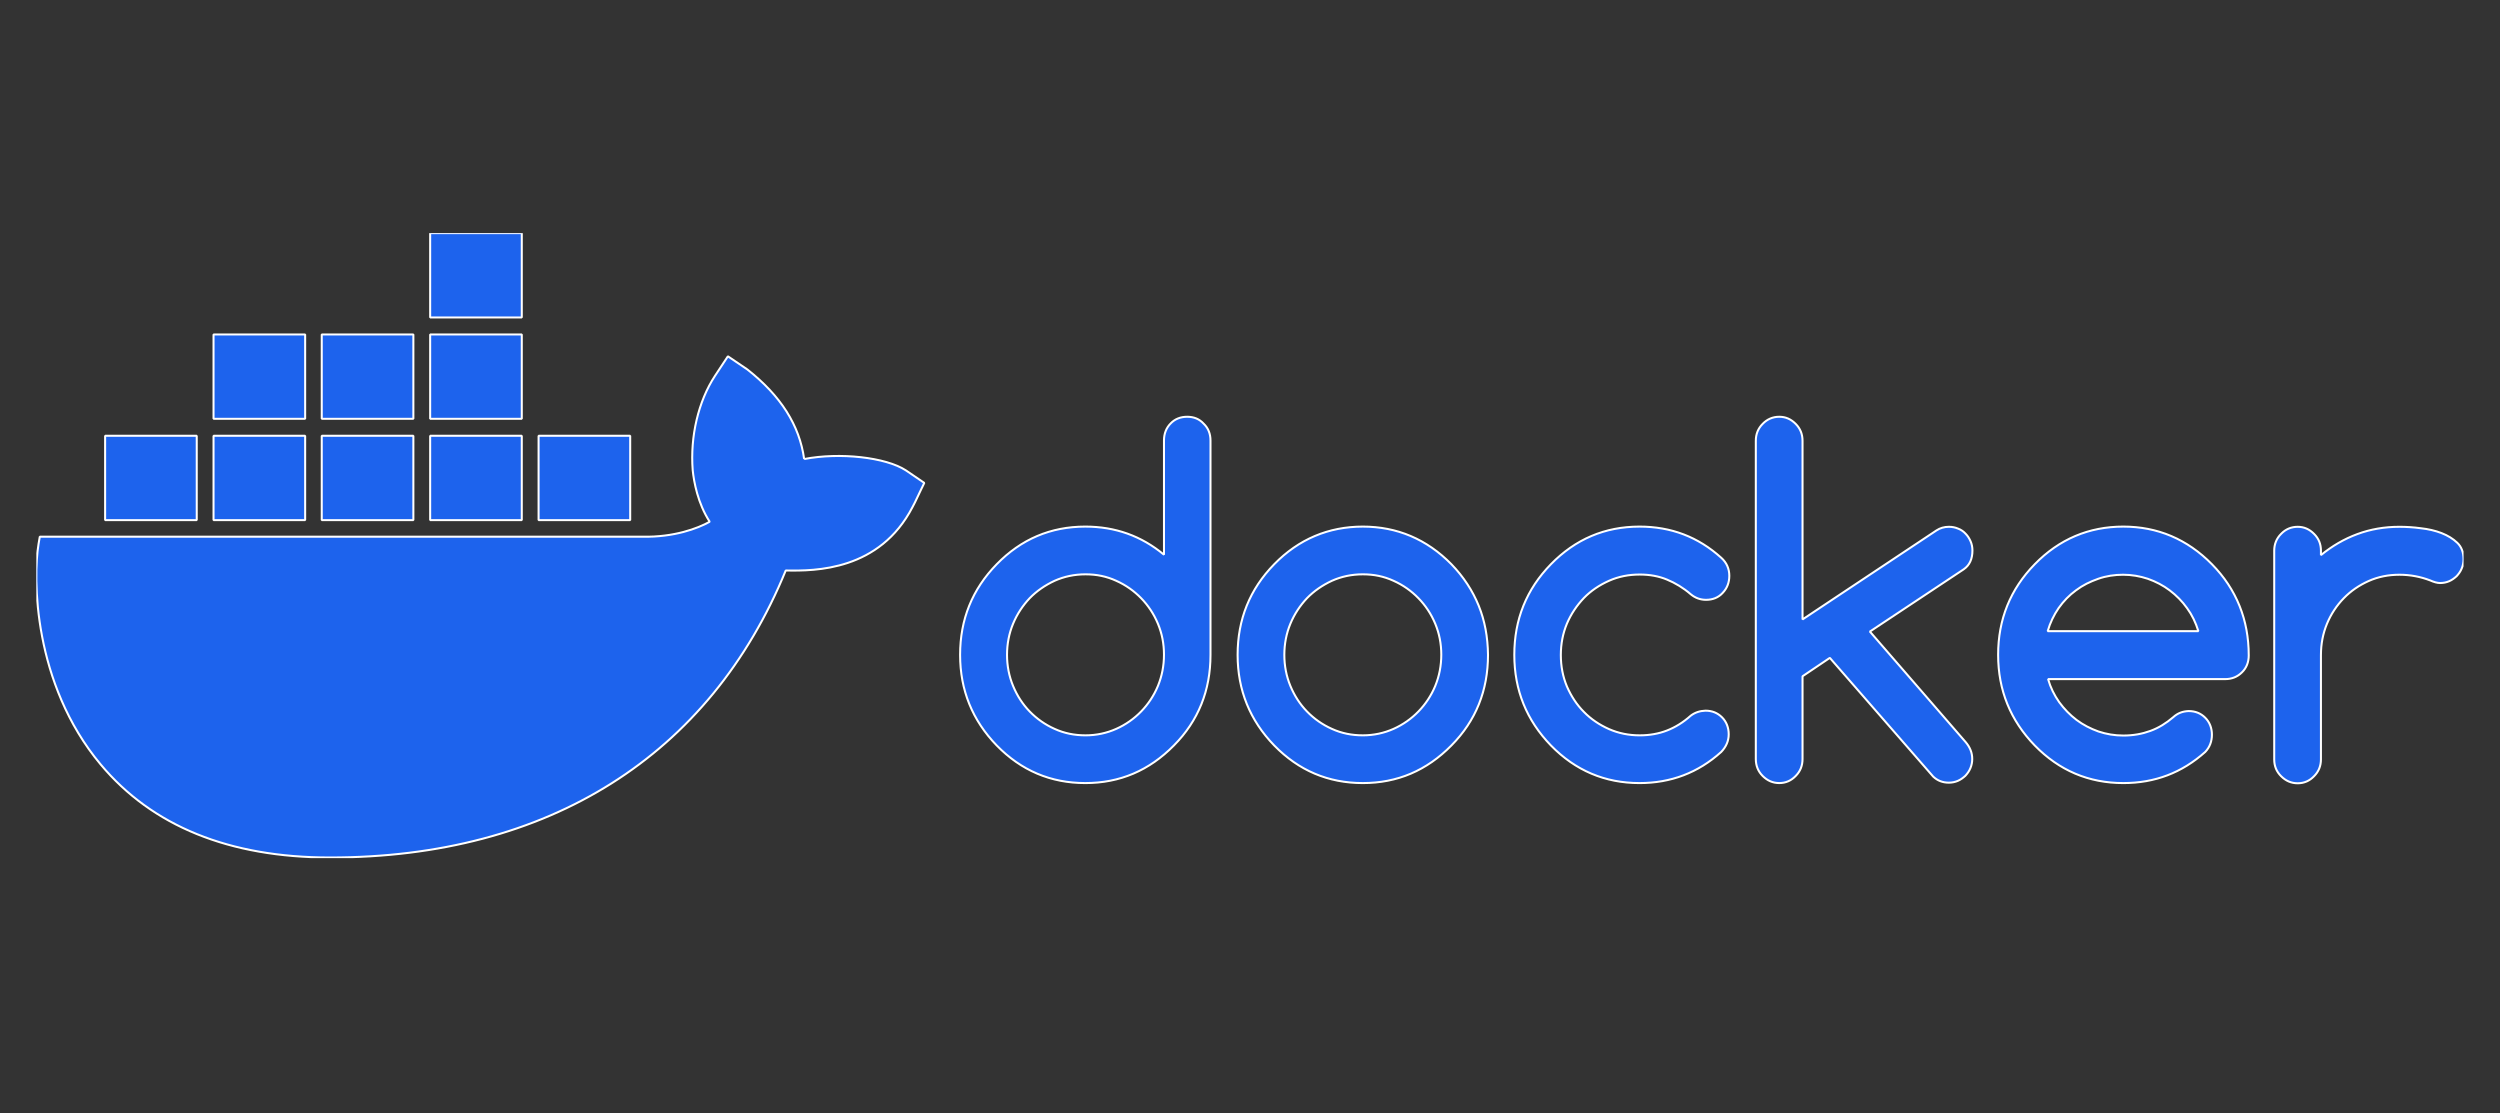 <?xml version="1.0" encoding="UTF-8" standalone="no"?><!DOCTYPE svg PUBLIC "-//W3C//DTD SVG 1.1//EN" "http://www.w3.org/Graphics/SVG/1.1/DTD/svg11.dtd"><svg width="100%" height="100%" viewBox="0 0 750 334" version="1.1" xmlns="http://www.w3.org/2000/svg" xmlns:xlink="http://www.w3.org/1999/xlink" xml:space="preserve" xmlns:serif="http://www.serif.com/" style="fill-rule:evenodd;clip-rule:evenodd;stroke-miterlimit:1;"><rect x="0" y="0" width="750" height="334" fill="#333333" stroke="none"/><g id="_1" serif:id="1"><clipPath id="_clip1"><rect id="docker.svg" x="10.904" y="69.934" width="728.155" height="187.5"/></clipPath><g clip-path="url(#_clip1)"><path d="M241.244,137.714c-1.396,-10.134 -6.979,-18.933 -17.051,-26.882l-5.826,-3.944l-3.883,5.886c-4.976,7.585 -7.464,18.143 -6.675,28.277c0.364,3.519 1.517,9.951 5.097,15.473c-3.58,2.003 -10.679,4.673 -20.145,4.49l-180.826,0l-0.364,2.124c-1.699,10.134 -1.699,41.869 18.629,66.202c15.473,18.507 38.592,27.912 68.811,27.912c65.534,0 113.956,-30.522 136.711,-86.104c8.92,0.182 28.155,0.061 38.046,-19.053c0.243,-0.425 0.849,-1.578 2.548,-5.219l0.971,-2.002l-5.522,-3.762c-6.068,-3.945 -19.842,-5.462 -30.521,-3.398Zm-84.709,-67.78l-27.488,0l-0,25.304l27.488,-0l-0,-25.304Zm-0,30.401l-27.488,-0l-0,25.303l27.488,0l-0,-25.303Zm-32.524,-0l-27.488,-0l-0,25.303l27.488,0l-0,-25.303Zm-32.464,-0l-27.488,-0l0,25.303l27.488,0l-0,-25.303Zm-32.524,30.4l-27.488,0l-0,25.304l27.488,-0l-0,-25.304Zm32.524,0l-27.488,0l0,25.304l27.488,-0l-0,-25.304Zm32.464,0l-27.488,0l-0,25.304l27.488,-0l-0,-25.304Zm32.524,0l-27.488,0l-0,25.304l27.488,-0l-0,-25.304Zm32.524,0l-27.488,0l0,25.304l27.488,-0l0,-25.304Zm167.112,-5.704c-2.003,0 -3.702,0.668 -4.976,2.003c-1.335,1.335 -2.002,3.095 -2.002,5.097l-0,34.284c-6.797,-5.643 -14.624,-8.435 -23.605,-8.435c-10.376,0 -19.235,3.763 -26.577,11.287c-7.343,7.524 -10.983,16.565 -10.983,27.184c-0,10.619 3.701,19.661 10.983,27.185c7.342,7.524 16.201,11.286 26.577,11.286c10.376,0 19.175,-3.762 26.578,-11.286c7.342,-7.403 10.983,-16.505 10.983,-27.185l-0,-64.259c-0,-2.063 -0.668,-3.762 -2.063,-5.097c-1.274,-1.396 -2.913,-2.064 -4.915,-2.064Zm-8.799,80.765c-1.213,2.913 -2.912,5.461 -5.036,7.646c-2.124,2.184 -4.612,3.944 -7.464,5.218c-2.852,1.274 -5.946,1.942 -9.223,1.942c-3.277,-0 -6.371,-0.607 -9.284,-1.942c-2.852,-1.274 -5.34,-3.034 -7.464,-5.218c-2.123,-2.185 -3.762,-4.733 -4.975,-7.646c-1.214,-2.913 -1.821,-6.068 -1.821,-9.345c0,-3.276 0.607,-6.432 1.821,-9.344c1.213,-2.913 2.912,-5.461 4.975,-7.646c2.124,-2.184 4.612,-3.883 7.464,-5.218c2.852,-1.275 5.947,-1.942 9.284,-1.942c3.337,-0 6.311,0.607 9.223,1.942c2.852,1.274 5.34,3.034 7.464,5.218c2.124,2.185 3.823,4.733 5.036,7.646c1.214,2.912 1.821,6.007 1.821,9.284c-0,3.337 -0.607,6.432 -1.821,9.405Zm316.202,-36.529c-7.403,-7.524 -16.323,-11.287 -26.578,-11.287c-10.316,0 -19.235,3.763 -26.578,11.287c-7.342,7.524 -10.983,16.565 -10.983,27.184c0,10.619 3.702,19.661 10.983,27.185c7.343,7.524 16.202,11.286 26.578,11.286c9.466,0 17.597,-3.094 24.575,-9.344c1.335,-1.396 2.003,-3.156 2.003,-5.158c-0,-2.003 -0.668,-3.762 -2.003,-5.097c-1.335,-1.335 -2.973,-2.003 -4.976,-2.003c-1.759,0.061 -3.276,0.607 -4.611,1.821c-2.124,1.82 -4.369,3.216 -6.857,4.126c-2.488,0.91 -5.158,1.396 -8.131,1.396c-2.609,-0 -5.097,-0.425 -7.464,-1.214c-2.366,-0.85 -4.611,-2.002 -6.553,-3.459c-2.002,-1.517 -3.701,-3.276 -5.218,-5.34c-1.457,-2.063 -2.61,-4.369 -3.338,-6.917l53.155,-0c1.942,-0 3.641,-0.668 4.976,-2.003c1.396,-1.334 2.063,-3.094 2.063,-5.097c0,-5.339 -0.91,-10.254 -2.73,-14.805c-1.881,-4.673 -4.612,-8.799 -8.313,-12.561Zm-49.272,20.085c0.728,-2.488 1.82,-4.794 3.276,-6.918c1.457,-2.063 3.217,-3.883 5.219,-5.339c2.002,-1.517 4.248,-2.61 6.675,-3.459c2.427,-0.85 4.915,-1.214 7.463,-1.214c2.549,0 5.037,0.425 7.403,1.214c2.427,0.849 4.612,2.002 6.554,3.459c2.002,1.517 3.762,3.276 5.218,5.339c1.517,2.063 2.609,4.369 3.398,6.918l-45.206,-0Zm122.876,-26.517c-1.274,-1.214 -2.852,-2.185 -4.733,-2.913c-1.881,-0.728 -4.005,-1.213 -6.25,-1.456c-2.245,-0.303 -4.369,-0.425 -6.371,-0.425c-4.491,0 -8.678,0.728 -12.622,2.185c-3.944,1.456 -7.585,3.58 -10.922,6.31l-0,-1.335c-0,-2.002 -0.668,-3.64 -2.063,-5.036c-1.396,-1.396 -2.973,-2.124 -4.915,-2.124c-1.942,0 -3.641,0.728 -4.976,2.124c-1.396,1.396 -2.063,3.095 -2.063,5.036l-0,62.622c-0,2.002 0.667,3.641 2.063,5.036c1.396,1.396 3.034,2.124 4.976,2.124c1.942,-0 3.58,-0.728 4.915,-2.124c1.395,-1.395 2.063,-3.095 2.063,-5.036l-0,-31.311c-0,-3.337 0.607,-6.493 1.82,-9.405c1.214,-2.913 2.913,-5.461 5.037,-7.646c2.124,-2.184 4.611,-3.883 7.463,-5.158c2.852,-1.274 5.947,-1.881 9.224,-1.881c3.276,0 6.371,0.607 9.223,1.699c1.092,0.486 2.124,0.789 2.973,0.789c0.971,0 1.881,-0.182 2.731,-0.546c0.849,-0.364 1.577,-0.91 2.245,-1.517c0.607,-0.667 1.153,-1.396 1.517,-2.306c0.364,-0.849 0.546,-1.82 0.546,-2.791c0,-2.063 -0.607,-3.702 -1.881,-4.915Zm-301.76,6.432c-7.403,-7.524 -16.323,-11.287 -26.577,-11.287c-10.255,0 -19.236,3.763 -26.578,11.287c-7.342,7.524 -10.983,16.565 -10.983,27.184c-0,10.619 3.701,19.661 10.983,27.185c7.342,7.524 16.201,11.286 26.578,11.286c10.376,0 19.174,-3.762 26.577,-11.286c7.343,-7.403 10.983,-16.505 10.983,-27.185c-0.06,-5.339 -0.971,-10.254 -2.791,-14.745c-1.82,-4.49 -4.551,-8.677 -8.192,-12.439Zm-4.854,36.529c-1.214,2.913 -2.913,5.461 -5.036,7.646c-2.124,2.184 -4.612,3.944 -7.464,5.218c-2.852,1.274 -5.947,1.942 -9.223,1.942c-3.277,-0 -6.372,-0.607 -9.284,-1.942c-2.852,-1.274 -5.34,-3.034 -7.464,-5.218c-2.124,-2.185 -3.762,-4.733 -4.976,-7.646c-1.213,-2.913 -1.82,-6.068 -1.82,-9.345c-0,-3.276 0.607,-6.432 1.82,-9.344c1.214,-2.913 2.913,-5.461 4.976,-7.646c2.124,-2.184 4.612,-3.883 7.464,-5.218c2.852,-1.275 5.946,-1.942 9.284,-1.942c3.337,-0 6.31,0.607 9.223,1.942c2.852,1.274 5.34,3.034 7.464,5.218c2.123,2.185 3.822,4.733 5.036,7.646c1.214,2.912 1.82,6.007 1.82,9.284c0,3.337 -0.606,6.432 -1.82,9.405Zm161.165,-40.655c-0,-0.971 -0.182,-1.881 -0.546,-2.731c-0.364,-0.849 -0.85,-1.638 -1.517,-2.306c-0.607,-0.667 -1.396,-1.213 -2.245,-1.517c-0.85,-0.364 -1.76,-0.546 -2.731,-0.546c-1.395,0 -2.67,0.364 -3.762,1.092l-40.17,26.699l0,-53.58c0,-2.002 -0.667,-3.701 -2.063,-5.097c-1.396,-1.395 -2.973,-2.124 -4.915,-2.124c-1.942,0 -3.641,0.729 -4.976,2.124c-1.395,1.396 -2.063,3.095 -2.063,5.097l0,95.449c0,2.003 0.668,3.702 2.063,5.097c1.396,1.396 3.034,2.124 4.976,2.124c1.942,0 3.58,-0.728 4.915,-2.124c1.396,-1.395 2.063,-3.094 2.063,-5.097l0,-24.818l8.192,-5.521l31.007,35.618c1.274,1.214 2.852,1.821 4.672,1.821c0.971,-0 1.882,-0.182 2.731,-0.546c0.85,-0.364 1.578,-0.91 2.245,-1.517c0.607,-0.668 1.153,-1.396 1.517,-2.306c0.364,-0.85 0.546,-1.82 0.546,-2.731c0,-1.881 -0.667,-3.519 -1.941,-5.036l-28.763,-33.192l28.156,-18.689c1.759,-1.214 2.609,-3.095 2.609,-5.643Zm-116.566,14.259c2.124,-2.184 4.673,-3.883 7.525,-5.157c2.852,-1.275 5.946,-1.881 9.223,-1.881c2.973,-0 5.704,0.485 8.192,1.517c2.488,1.031 4.915,2.487 7.16,4.429c1.335,1.092 2.852,1.639 4.551,1.639c2.002,-0 3.701,-0.668 4.976,-2.064c1.335,-1.395 2.002,-3.094 2.002,-5.157c0,-2.063 -0.789,-3.945 -2.427,-5.401c-6.918,-6.25 -15.049,-9.345 -24.515,-9.345c-10.376,0 -19.235,3.763 -26.577,11.287c-7.343,7.524 -10.983,16.565 -10.983,27.184c-0,10.619 3.701,19.661 10.983,27.185c7.342,7.524 16.201,11.286 26.577,11.286c9.406,0 17.597,-3.094 24.515,-9.344c1.456,-1.517 2.245,-3.277 2.245,-5.28c0,-2.002 -0.667,-3.762 -2.002,-5.097c-1.335,-1.335 -2.974,-2.002 -4.976,-2.002c-1.699,0.061 -3.155,0.546 -4.43,1.517c-2.245,2.002 -4.611,3.459 -7.099,4.43c-2.488,0.97 -5.219,1.456 -8.192,1.456c-3.277,-0 -6.311,-0.607 -9.223,-1.881c-2.852,-1.274 -5.401,-2.974 -7.525,-5.158c-2.123,-2.124 -3.822,-4.733 -5.097,-7.646c-1.213,-2.912 -1.82,-6.068 -1.82,-9.405c-0,-3.337 0.607,-6.493 1.82,-9.405c1.275,-2.974 2.974,-5.461 5.097,-7.707Z" style="fill:#1d63ed;fill-rule:nonzero;stroke:#fff;stroke-width:0.61px;"/></g><g id="docker.svg1" serif:id="docker.svg"></g></g></svg>